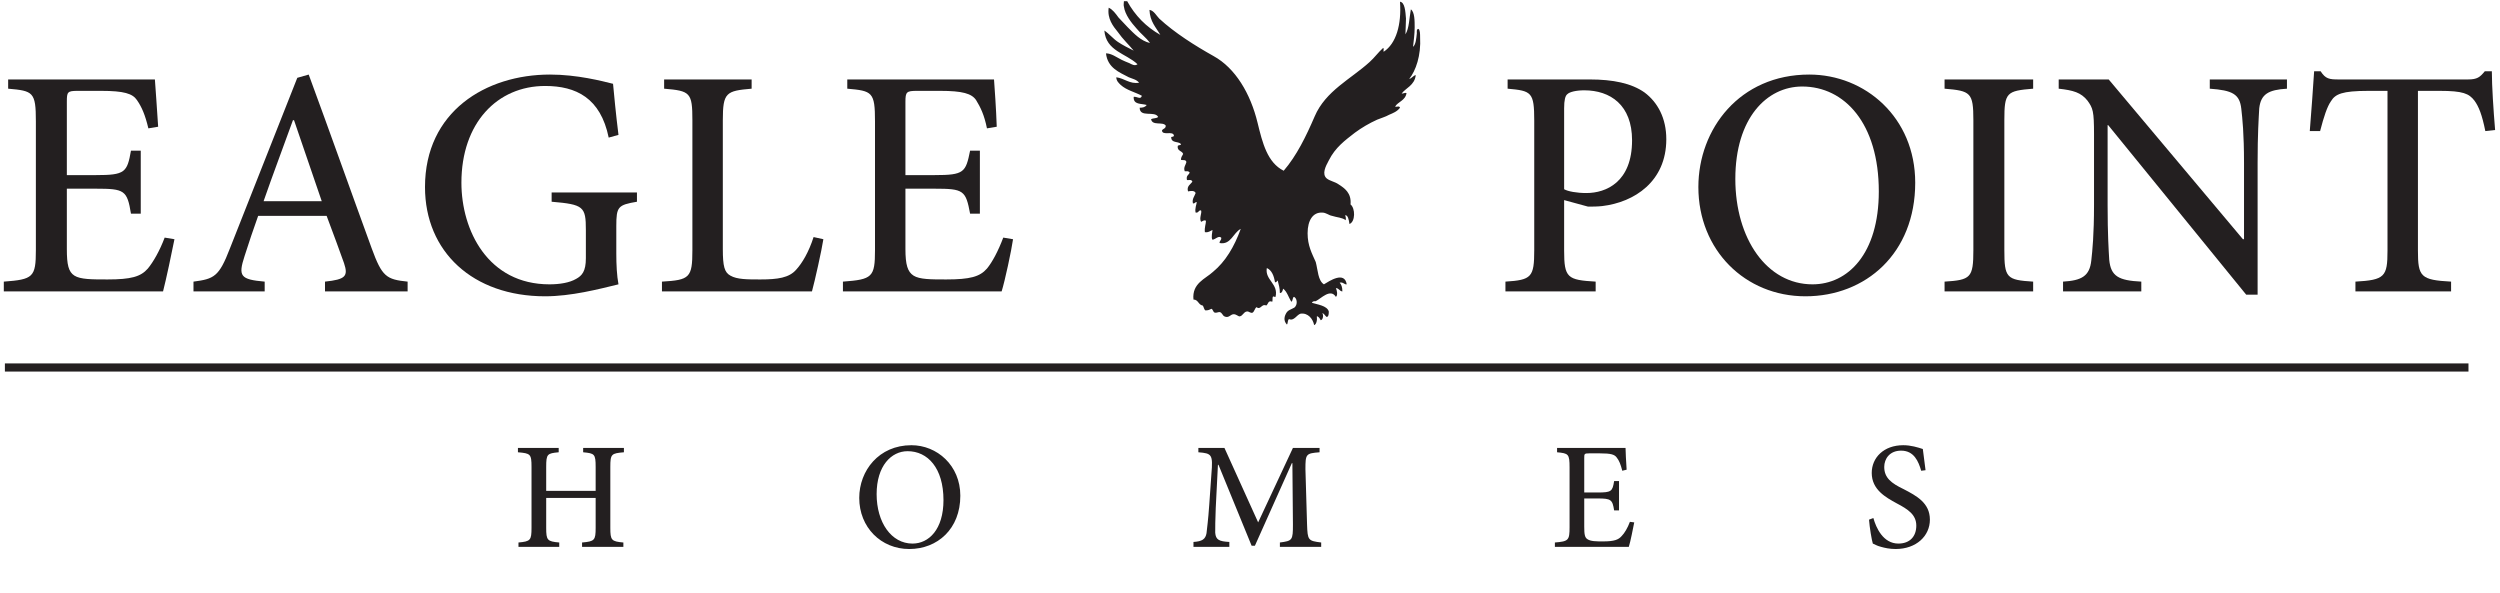 <svg version="1.2" xmlns="http://www.w3.org/2000/svg" viewBox="0 0 460 109" width="270" height="64"><defs><clipPath clipPathUnits="userSpaceOnUse" id="cp1"><path d="m-567-576h1584v1224h-1584z"/></clipPath></defs><style>.a{fill:#231f20}.b{fill:#231f20;stroke:#231f20;stroke-width:1.5}</style><g clip-path="url(#cp1)"><path class="a" d="m32.1 44c-0.4 2.1-1.6 7.7-2.1 9.6h-29.3v-1.8c5.4-0.4 5.9-0.8 5.9-5.8v-23.7c0-5.4-0.5-5.6-5.1-6v-1.7h27c0.1 1.4 0.4 5.5 0.6 8.7l-1.8 0.3c-0.6-2.5-1.2-3.9-2.1-5.2-0.8-1.2-2.4-1.7-6.6-1.7h-4.3c-1.9 0-2 0.2-2 2v13.5h5.4c5.3 0 5.7-0.5 6.4-4.5h1.8v11.6h-1.8c-0.7-4.3-1.2-4.6-6.4-4.6h-5.4v11.1c0 2.9 0.3 4.2 1.4 4.9 1.1 0.7 3.2 0.7 6.1 0.7 4.3 0 6.1-0.5 7.4-2 1-1.2 2.2-3.3 3.1-5.7z"/><path fill-rule="evenodd" class="a" d="m59.8 53.6v-1.8c3.8-0.4 4.3-1 3.5-3.4-0.8-2.2-1.9-5.3-3.2-8.7h-12.6c-0.9 2.5-1.7 4.9-2.5 7.4-1.2 3.7-0.8 4.3 3.7 4.7v1.8h-13.1v-1.8c3.8-0.5 4.7-0.9 6.7-6.1l12.4-31.4 2.1-0.6c3.8 10.3 7.8 21.6 11.6 32 1.9 5.2 2.7 5.7 6.6 6.1v1.8zm-5.7-31.5h-0.2c-1.8 5-3.7 10-5.4 14.9h10.7z"/><path class="a" d="m117.2 37.1c-3.5 0.6-3.8 0.9-3.8 4.5v5c0 2.1 0.1 4.1 0.4 5.7-3.7 0.9-8.7 2.2-13.5 2.2-13.3 0-22.1-8.2-22.1-20.1 0-13.9 11.2-20.7 23-20.7 5 0 9.6 1.2 11.6 1.7 0.2 2.1 0.5 5.4 1 9.4l-1.8 0.5c-1.5-7.3-6-9.5-11.7-9.5-8.8 0-15.4 6.8-15.4 17.8 0 8.8 4.9 18.7 16.2 18.7 1.9 0 3.7-0.3 4.9-1 1.1-0.6 1.8-1.4 1.8-3.8v-5.2c0-4.3-0.4-4.7-6.3-5.2v-1.7h15.7z"/><path class="a" d="m151.5 44c-0.3 2-1.6 7.8-2.1 9.6h-27.6v-1.8c5.1-0.3 5.6-0.7 5.6-5.8v-23.9c0-5.1-0.4-5.4-5.2-5.8v-1.7h16.1v1.7c-4.7 0.4-5.3 0.7-5.3 5.8v23.7c0 3.2 0.3 4.3 1.4 4.9 1.2 0.7 3.1 0.7 5.5 0.7 3.2 0 5.3-0.3 6.6-1.8 1.1-1.2 2.3-3.2 3.2-6z"/><path class="a" d="m186.4 44c-0.3 2.1-1.5 7.7-2.1 9.6h-29.2v-1.8c5.4-0.4 5.9-0.8 5.9-5.8v-23.7c0-5.4-0.5-5.6-5.1-6v-1.7h27c0.1 1.4 0.4 5.5 0.5 8.7l-1.8 0.3c-0.5-2.5-1.2-3.9-2-5.2-0.8-1.2-2.5-1.7-6.6-1.7h-4.3c-1.9 0-2.1 0.2-2.1 2v13.5h5.4c5.4 0 5.7-0.5 6.5-4.5h1.8v11.6h-1.8c-0.8-4.3-1.2-4.6-6.5-4.6h-5.4v11.1c0 2.9 0.4 4.2 1.5 4.9 1.1 0.7 3.2 0.7 6 0.7 4.4 0 6.2-0.5 7.5-2 1-1.2 2.1-3.3 3-5.7z"/><path fill-rule="evenodd" class="a" d="m292.5 14.6c4.3 0 7.7 0.7 10.1 2.4 2.4 1.8 4 4.7 4 8.6 0 7.8-5.9 11.6-11.8 12.3-0.9 0.1-1.9 0.1-2.6 0.1l-4.4-1.2v9.3c0 5 0.6 5.4 5.8 5.7v1.8h-16.6v-1.8c4.8-0.3 5.3-0.8 5.3-5.8v-23.8c0-5.3-0.5-5.5-4.9-5.9v-1.7zm-4.7 20.2c0.7 0.4 2.3 0.7 4.1 0.7 3.6 0 8.4-2 8.4-9.7 0-6.5-4-9.2-8.8-9.2-1.5 0-2.7 0.3-3.1 0.7-0.4 0.3-0.6 1.1-0.6 2.6z"/><path fill-rule="evenodd" class="a" d="m352.4 33.6c0 13-9.1 20.9-20.2 20.9-11.1 0-19.7-8.5-19.7-20.1 0-10.7 7.6-20.7 20.4-20.7 10.3 0 19.5 7.9 19.5 19.9zm-33.1-0.7c0 11 5.8 19.4 14.2 19.4 6.5 0 12.2-5.6 12.2-17.1 0-12.5-6.3-19.3-14.1-19.3-6.5 0-12.3 5.8-12.3 17z"/><path class="a" d="m357.8 53.6v-1.8c4.8-0.3 5.3-0.7 5.3-5.8v-23.9c0-5.1-0.5-5.4-5.3-5.8v-1.7h16.3v1.7c-4.9 0.4-5.3 0.7-5.3 5.8v23.9c0 5.1 0.4 5.5 5.3 5.8v1.8z"/><path class="a" d="m420.8 16.3c-3.4 0.2-4.8 1-5.1 3.6-0.1 1.9-0.3 4.6-0.3 10.1v24.2h-2.1l-25.4-31.2h-0.1v14.7c0 5.5 0.2 8.4 0.3 10.1 0.3 3 1.7 3.8 5.9 4v1.8h-14.4v-1.8c3.4-0.2 4.9-1 5.2-3.9 0.2-1.8 0.5-4.7 0.5-10.2v-13c0-4.3-0.2-4.8-1.2-6.2-1.2-1.5-2.6-1.9-5.3-2.2v-1.7h9.2l24.7 29.4h0.2v-14c0-5.5-0.3-8.2-0.5-10-0.3-2.7-1.6-3.4-5.8-3.7v-1.7h14.2z"/><path class="a" d="m457.3 24.1c-0.6-3-1.2-4.5-2-5.6-1-1.3-2.1-1.8-6.4-1.8h-4v29.4c0 4.8 0.5 5.4 6.1 5.7v1.8h-17.6v-1.8c5.4-0.3 5.9-0.9 5.9-5.7v-29.4h-3.5c-4.9 0-6.1 0.6-6.9 1.9-0.7 1-1.3 2.8-2 5.5h-1.9c0.3-3.8 0.6-7.8 0.8-11h1.2c0.9 1.4 1.6 1.5 3.3 1.5h23.8c1.7 0 2.2-0.4 3.1-1.5h1.3c0 2.7 0.3 7.2 0.6 10.8z"/><path class="a" d="m114.8 83.2c-2.3 0.2-2.5 0.3-2.5 2.7v11.2c0 2.3 0.2 2.5 2.4 2.7v0.8h-7.6v-0.8c2.3-0.2 2.5-0.4 2.5-2.7v-5.5h-9.1v5.5c0 2.3 0.2 2.5 2.4 2.7v0.8h-7.5v-0.8c2.2-0.2 2.4-0.4 2.4-2.7v-11.2c0-2.4-0.2-2.5-2.5-2.7v-0.8h7.5v0.8c-2.1 0.2-2.3 0.3-2.3 2.7v4.4h9.1v-4.4c0-2.4-0.2-2.5-2.3-2.7v-0.8h7.5z"/><path fill-rule="evenodd" class="a" d="m176.7 91.2c0 6.1-4.2 9.8-9.4 9.8-5.2 0-9.2-4-9.2-9.4 0-5 3.6-9.7 9.6-9.7 4.7 0 9 3.7 9 9.3zm-15.4-0.3c0 5.2 2.7 9.1 6.6 9.1 3 0 5.7-2.6 5.7-8 0-5.9-2.9-9-6.6-9-3 0-5.7 2.7-5.7 7.9z"/><path class="a" d="m235.5 100.6v-0.8c2.3-0.3 2.4-0.4 2.4-3.3l-0.1-11.3h-0.1l-6.8 15.2h-0.6l-6.1-14.9h-0.1l-0.4 7.9c-0.1 2.3-0.1 3.6-0.1 4.6 0.1 1.3 0.7 1.6 2.6 1.7v0.9h-6.6v-0.9c1.6-0.1 2.2-0.5 2.4-1.6 0.1-1 0.3-2.3 0.5-5.2l0.4-5.7c0.3-3.6 0.1-3.8-2.4-4v-0.8h4.8l6.2 13.7 6.4-13.7h4.9v0.8c-2.5 0.2-2.6 0.3-2.6 3.1l0.3 10.2c0.1 2.9 0.2 3 2.6 3.3v0.8z"/><path class="a" d="m300.7 96.1c-0.2 1-0.7 3.6-1 4.5h-13.6v-0.8c2.5-0.2 2.7-0.4 2.7-2.8v-11c0-2.5-0.2-2.6-2.3-2.8v-0.8h12.6c0 0.6 0.1 2.5 0.2 4l-0.8 0.2c-0.3-1.2-0.6-1.9-1-2.4-0.4-0.6-1.1-0.8-3.1-0.8h-2c-0.9 0-0.9 0.1-0.9 0.9v6.3h2.5c2.5 0 2.7-0.2 3-2.1h0.9v5.4h-0.9c-0.3-2-0.6-2.2-3-2.2h-2.5v5.2c0 1.4 0.1 2 0.6 2.3 0.6 0.4 1.6 0.4 2.9 0.4 2 0 2.8-0.3 3.4-1 0.5-0.5 1.1-1.5 1.5-2.6z"/><path class="a" d="m353.5 86.6c-0.5-1.7-1.3-3.7-3.7-3.7-2.1 0-3.1 1.5-3.1 3 0 2 1.3 3 3.6 4.1 2.3 1.2 4.8 2.5 4.8 5.6 0 3-2.5 5.4-6.3 5.4-1.1 0-2-0.2-2.7-0.4-0.8-0.2-1.2-0.5-1.5-0.6-0.2-0.6-0.6-3-0.7-4.4l0.8-0.3c0.5 1.8 1.8 4.7 4.6 4.7 2.1 0 3.3-1.3 3.3-3.3 0-2-1.5-3-3.6-4.1-2-1.1-4.6-2.5-4.6-5.6 0-2.8 2.2-5.1 5.8-5.1 1.4 0 2.7 0.4 3.6 0.7 0.1 1 0.3 2.1 0.5 3.9z"/><path class="b" d="m0.9 67.6h453.3"/><path class="a" d="m207.4 0.2q2.2 4 6.1 6.2c-0.8-1.4-1.9-2.4-2-4.6 0.8 0.1 1.3 1.1 1.8 1.6 2.8 2.6 6.6 5 10 6.9 4 2.2 6.8 6.9 8.1 12.3 0.9 3.7 1.8 7.3 4.8 8.8 2.4-2.8 4.1-6.3 5.7-10 2-4.7 6.7-6.9 10.1-10 0.9-0.8 1.6-1.8 2.5-2.6 0.2 0.1 0 0.6 0.1 0.7 2.3-1.5 3.3-5 3-9.2 0.9 0.1 1 1.8 1.1 3.1 0 1.1-0.1 2.1-0.1 2.9 0.7-1.1 0.7-3 1-4.6 0.7 0.5 0.7 2.1 0.7 3.3 0 1.3-0.2 2.6-0.3 3.6 0.5-0.4 0.6-1.5 0.7-2.5 0-0.2-0.1-0.8 0.3-0.8 0.3 0.2 0.3 1 0.3 1.5 0.2 3.4-0.8 6.2-2 7.7 0.5-0.1 0.7-0.6 1.2-0.7-0.2 1.9-1.9 2.4-2.6 3.4 0.4 0 0.6-0.2 0.9-0.1-0.2 1.4-1.6 1.6-2.1 2.5 0.3 0.1 0.8-0.2 0.9 0.2-0.5 0.7-1.3 1-2 1.3-0.7 0.4-1.5 0.6-2.2 0.9q-2.2 1-4.1 2.4c-1.8 1.4-3.6 2.7-4.8 5.1-0.6 1.1-1.3 2.5-0.4 3.3 0.6 0.5 1.5 0.6 2.2 1.1 1.1 0.7 2.4 1.6 2.2 3.7 0.9 0.7 0.9 3.2-0.2 3.6-0.1-0.8-0.3-1.7-0.8-1.6 0.1 0.2 0.2 0.6 0.1 0.9-0.6-0.5-1.6-0.5-2.5-0.8-0.6-0.1-1.1-0.6-1.8-0.6-1.7-0.1-2.7 1.4-2.7 3.8 0 2.3 0.8 3.7 1.5 5.3 0.4 1.5 0.4 3.4 1.5 4.1 1-0.6 3.8-2.5 4.2 0-0.4 0.1-0.7-0.5-1.3-0.3 0.3 0.3 0.5 0.8 0.5 1.6-0.5 0-0.6-0.6-1.2-0.6 0.2 0.3 0.4 1.4 0 1.6-1-1.6-2.7 0.3-3.7 0.8-0.3 0-0.6 0-0.7 0.3 0.9 0.3 2.8 0.5 3.1 1.6 0 0.3 0 1-0.4 1-0.3-0.2-0.4-0.6-0.8-0.7 0.3 0.4 0.1 1.3-0.3 1.3-0.1-0.3-0.5-0.8-0.7-0.7 0.1 0.7-0.1 1.5-0.5 1.6-0.2-1.1-1.1-2.3-2.5-2.1-0.7 0.2-1.2 1.4-2.1 1-0.3 0.1-0.2 0.8-0.4 1-0.7-0.7-0.5-1.6 0-2.3 0.5-0.6 1.4-0.6 1.6-1.1 0.3-0.4 0.3-1.4-0.3-1.7-0.3 0.1-0.2 0.8-0.5 0.9-0.5-0.8-0.8-1.9-1.5-2.4-0.1 0.4-0.2 0.8-0.6 0.8 0-0.9-0.2-1.5-0.4-2.3-0.2 0.1-0.2 0.4-0.5 0.3-0.2-1.2-0.6-2.2-1.5-2.6-0.4 2.2 2.2 2.9 1.6 5.3-0.2 0.1-0.3-0.2-0.5 0-0.1 0.2 0 0.7-0.1 0.9-0.8-0.3-0.7 0.4-1.1 0.7-0.9-0.4-1 0.9-1.8 0.3-0.3 0.2-0.4 0.8-0.7 1-0.4 0.2-0.7-0.3-1.1-0.2-0.6 0.1-0.7 0.8-1.3 0.9-0.3 0-0.6-0.4-1.1-0.4-0.6 0-0.9 0.8-1.7 0.4-0.4-0.2-0.4-0.7-0.9-0.8-0.3 0-0.6 0.2-0.9 0.1-0.3-0.1-0.3-0.6-0.6-0.7-0.4 0.2-0.6 0.3-1.1 0.3-0.3-0.2-0.3-0.7-0.5-0.9-0.8-0.1-0.8-1.1-1.7-1.1-0.3-3 2.2-3.8 3.6-5.1 2.3-1.9 3.9-4.6 5.1-7.9-1.4 0.7-1.8 3-3.9 2.6 0-0.5 0.4-0.5 0.3-1-0.5-0.4-1 0.3-1.6 0.4-0.3-0.4 0-1.5 0-1.8-0.5 0.2-0.7 0.5-1.4 0.4-0.1-0.9 0.2-1.5 0.2-2.1-0.4-0.2-0.6 0.1-0.9 0.2-0.4-0.7 0.2-1.6 0-2.1-0.5-0.1-0.4 0.5-1 0.4-0.2-0.7 0.2-1.6 0.2-1.9-0.2-0.2-0.3 0.3-0.7 0.2-0.2-0.8 0.3-1.3 0.5-1.9-0.2-0.5-0.9-0.4-1.4-0.3-0.3-1 0.5-1.3 0.8-1.8-0.2-0.5-0.7-0.2-1-0.3-0.2-0.9 0.4-0.9 0.5-1.4-0.3-0.3-0.5-0.2-0.9-0.2-0.3-0.7 0.2-1.2 0.3-1.7-0.1-0.5-0.6-0.3-1-0.4 0-0.6 0.3-0.8 0.4-1.1-0.2-0.6-1.1-0.5-1-1.4 0-0.3 0.6-0.1 0.6-0.4-0.5-0.6-1.8-0.1-1.8-1.3 0.2-0.1 0.5 0 0.5-0.3-0.2-0.9-2.1 0.1-2.2-0.9 0.2-0.4 0.7-0.3 0.7-0.9-0.5-0.8-2.5 0.1-2.7-1.2 0.4-0.2 1-0.1 1.3-0.4-0.6-1.2-3.4 0.2-3.4-1.7 0.6 0 1-0.1 1.3-0.5-1-0.3-2.5 0-2.4-1.5 0.6-0.1 1.3 0.6 1.5-0.2-1.3-0.7-2.8-1-3.9-2-0.3-0.3-0.8-0.7-0.8-1.4 1.5 0.2 2.5 1.3 4.2 1-0.5-0.6-1.2-0.7-1.9-1-1.7-0.9-3.9-1.7-4.2-4.4 1 0 1.9 0.7 2.9 1.2 0.4 0.2 0.9 0.4 1.4 0.6 0.4 0.2 1 0.6 1.5 0.2-2.1-2-5.8-2.4-6.1-6.2 0.9 0.6 1.6 1.5 2.5 2.1 0.9 0.6 1.9 1.1 2.9 1.6-0.9-1.1-2-2.1-2.9-3.4-0.9-1.1-2-2.5-1.7-4.5 0.7 0.3 1.3 1.1 1.8 1.8 0.6 0.6 1.1 1.2 1.7 1.8 1.2 1.2 2.4 2.5 4.1 2.9-0.7-1-1.7-1.7-2.5-2.7-0.9-1-2.1-2.5-2.3-4-0.1-0.3 0-0.7 0-1"/></g></svg>